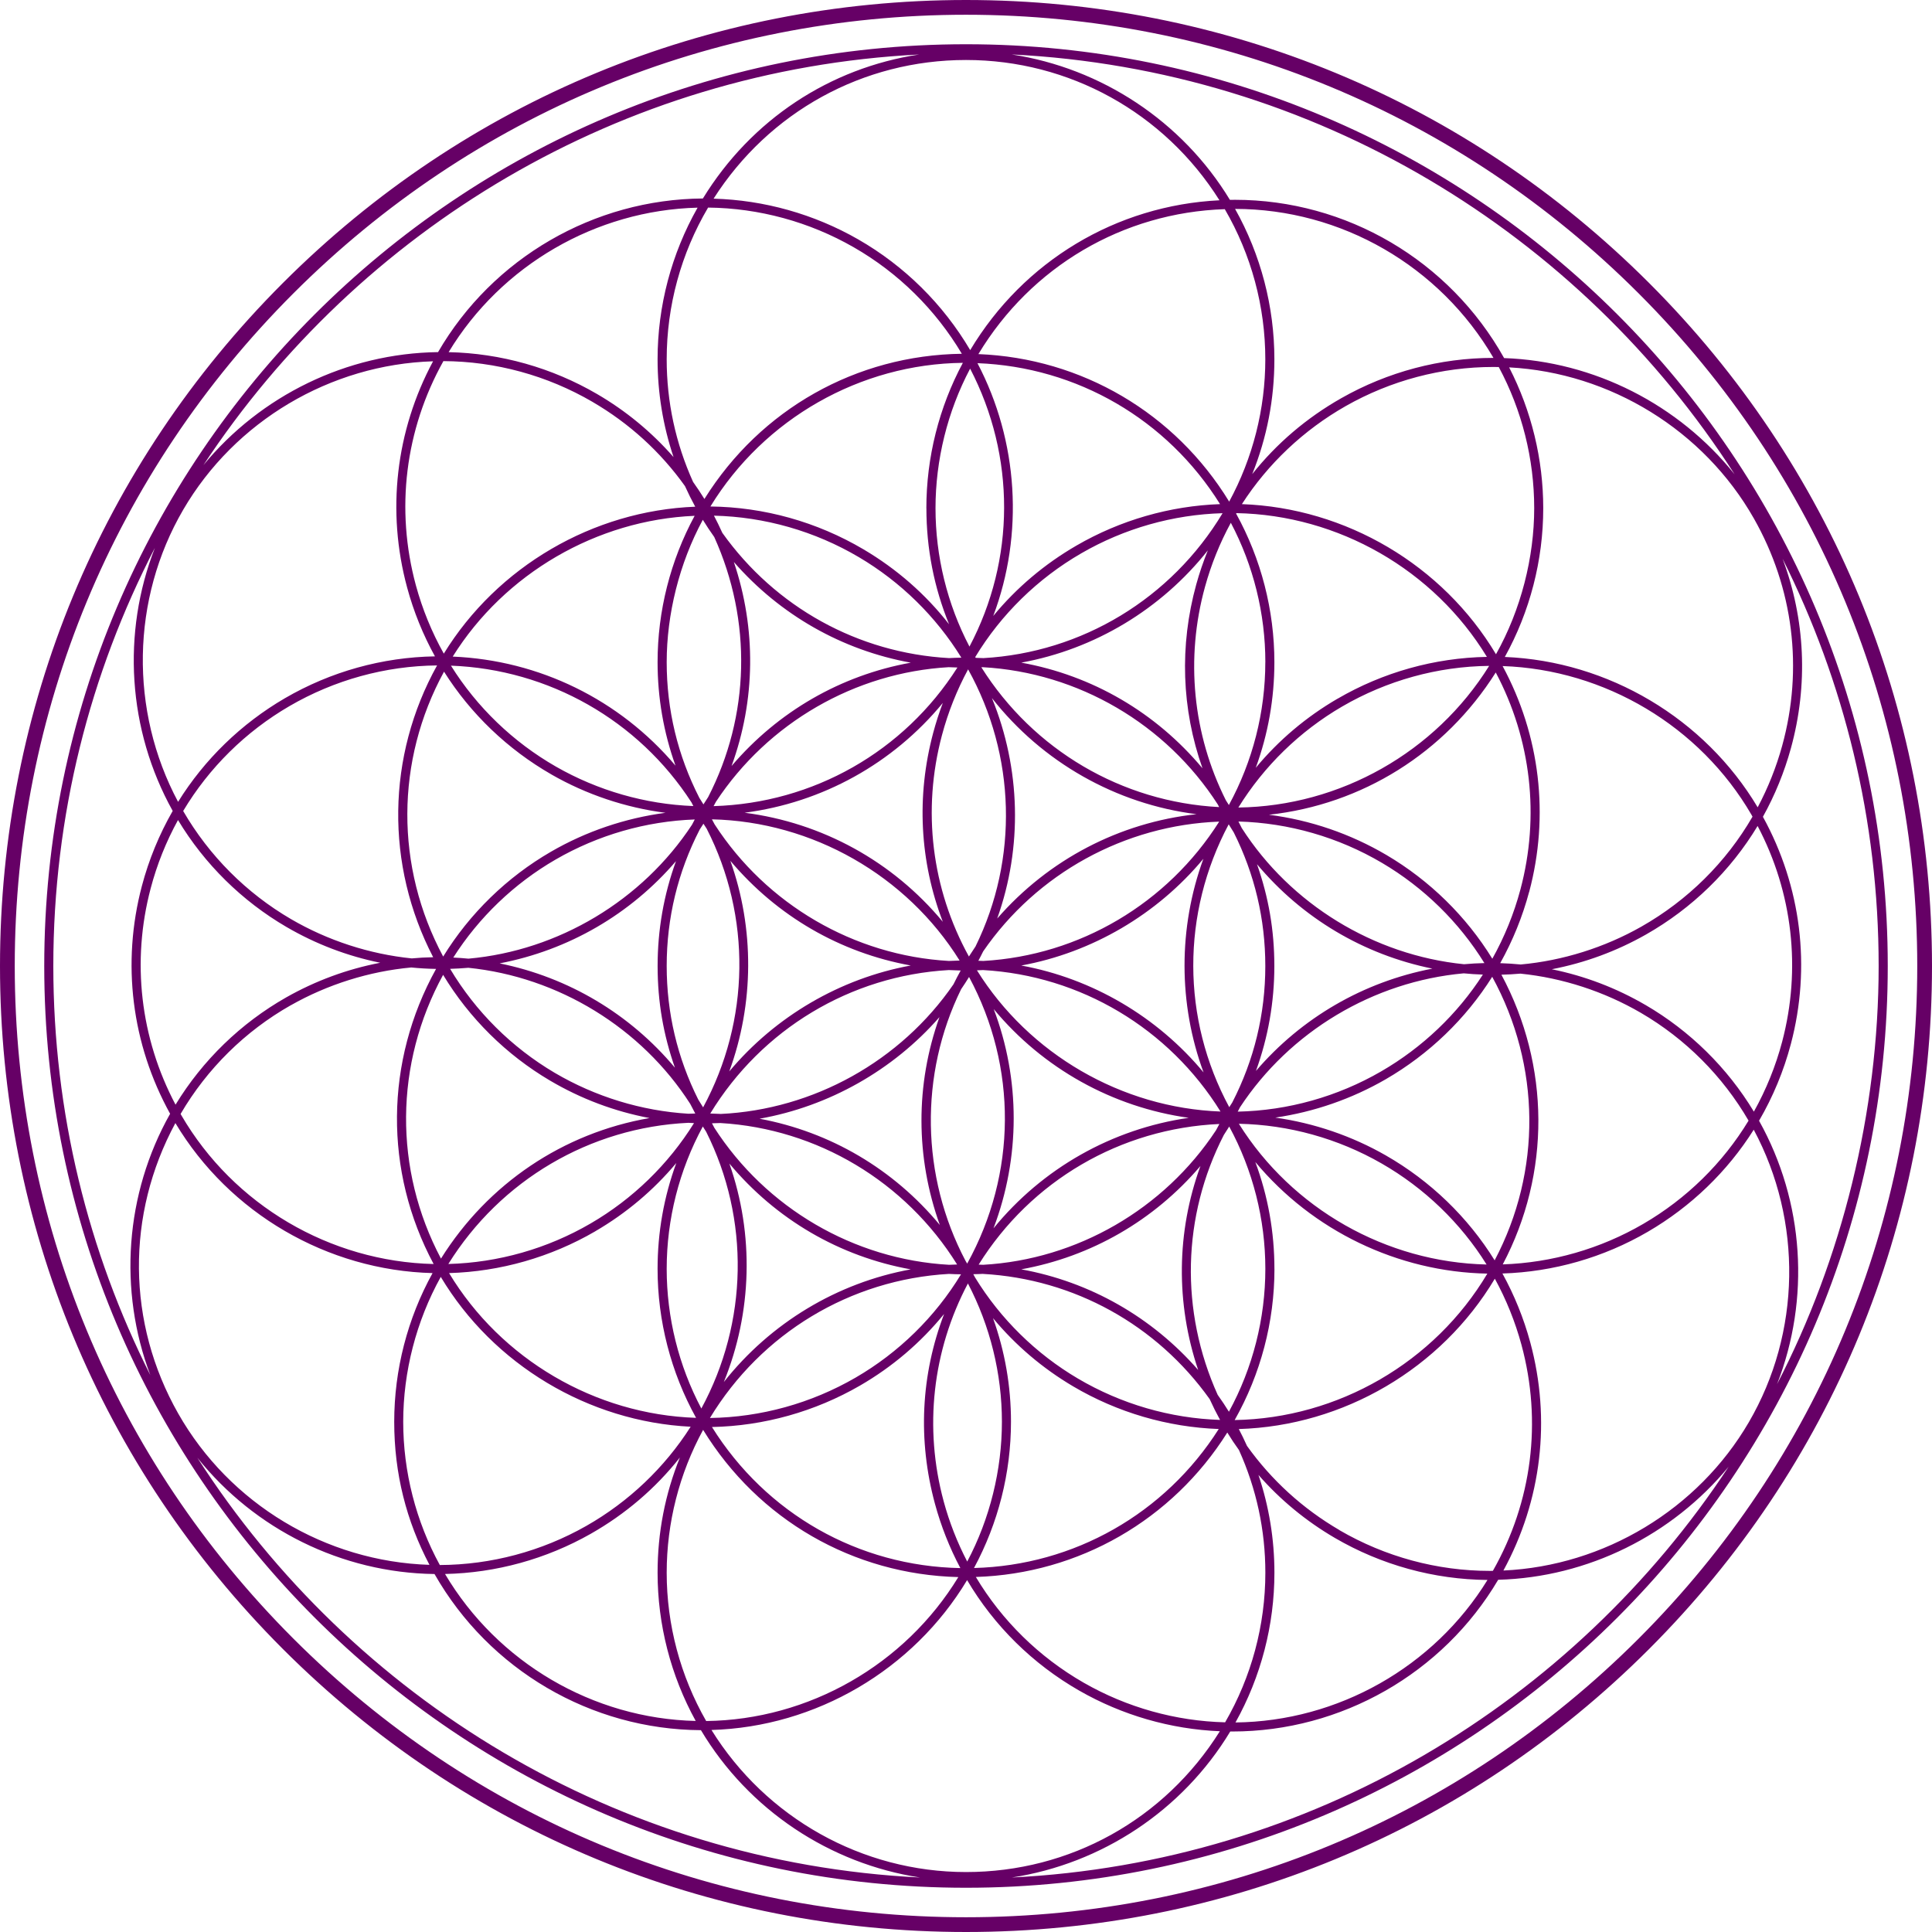<svg xmlns="http://www.w3.org/2000/svg" id="Layer_2" viewBox="0 0 524 524"><defs><style>.cls-1{fill:#606;}</style></defs><g id="Layer_1-2"><path class="cls-1" d="M262,12C124.15,12,12,124.15,12,262s112.15,250,250,250,250-112.15,250-250S399.85,12,262,12ZM343.18,262c0,13.02-3.03,25.49-8.96,37.01-.28.42-.55.85-.82,1.28-12.96-24.02-13.01-52.55-.15-76.72.45.76.91,1.5,1.37,2.2,5.68,11.34,8.56,23.53,8.56,36.23ZM340.95,234.42c12.21,14.58,28.87,24.5,47.54,28.29-18.7,3.59-35.48,13.32-47.85,27.75,3.31-9.12,4.99-18.67,4.99-28.45s-1.58-18.71-4.69-27.58ZM266.66,343.04c-.41-.02-.82-.04-1.23-.05,14.2-22.76,38.47-36.94,65.29-38.14-.32.58-.63,1.15-.91,1.7-14.12,21.42-37.75,35.06-63.15,36.49ZM325.58,316.26c-6.5,17.83-6.72,37.22-.61,55.31-12.53-14.35-29.35-23.92-47.98-27.3,18.97-3.44,36-13.25,48.59-28.02ZM269.46,333.15c7.28-19.18,7.3-40.41.06-59.46,13.35,16.09,32.21,26.6,52.89,29.49-20.79,3-39.67,13.68-52.95,29.97ZM264.97,263.17c.58-.02,1.14-.04,1.68-.07,26.41,1.5,50.39,15.81,64.38,38.37-26.78-.99-51.92-15.57-66.06-38.3ZM330.3,218.2c.12.23.24.47.36.7-26.39-1.37-50.36-15.46-64.5-37.92.15,0,.3-.01.43-.02,25.84,1.45,49.66,15.39,63.71,37.24ZM276.99,179.72c19.92-3.63,37.97-14.5,50.6-30.44-1.23,3.04-2.28,6.12-3.14,9.23-4.58,16.63-3.99,33.79,1.69,49.87-12.64-15.13-29.86-25.18-49.15-28.66ZM324.56,220.82c-20.92,2.27-40.17,12.31-54.1,28.31,6.91-19.36,6.38-40.69-1.43-59.8,13.64,17.41,33.7,28.76,55.53,31.5ZM330.67,222.84c-14.03,22.21-37.88,36.31-63.96,37.79-.45-.02-.91-.04-1.36-.05.46-.87.91-1.72,1.31-2.55,14.54-21.14,38.4-34.24,64.01-35.19ZM326.38,232.93c-6.83,18.68-6.81,39.37.05,57.93-12.54-15.11-30.21-25.48-49.44-28.99,19.2-3.51,36.85-13.86,49.38-28.93ZM362.77,189.5c-8.51,4.95-15.95,11.24-22.18,18.74,3.35-9.16,5.05-18.78,5.05-28.64,0-14.07-3.59-28-10.38-40.3l.08-.13c27.67.51,53.58,15.4,67.94,38.99-14.19.26-28.18,4.17-40.51,11.35ZM403.89,180.6c-14.58,23.43-40.43,38.05-68.02,38.42,6.96-11.26,16.67-20.71,28.14-27.39,12.15-7.07,25.92-10.88,39.88-11.03ZM343.18,179.59c0,13.52-3.41,26.89-9.88,38.75-.28-.45-.55-.88-.82-1.29-9-17.93-11.01-38.49-5.66-57.88,1.67-6.06,4.03-11.91,7.01-17.38,6.12,11.59,9.36,24.64,9.36,37.81ZM266.66,178.49c-.6-.03-1.2-.05-1.81-.06h-.21s-.13-.23-.13-.23c7-11.57,16.93-21.29,28.74-28.12,11.67-6.76,24.91-10.51,38.34-10.89-13.92,23.14-38.14,37.81-64.93,39.31ZM264.58,256.7c-.58.85-1.17,1.75-1.79,2.73-10.14-18.41-12.74-39.69-7.31-60.03,1.66-6.23,4.05-12.24,7.09-17.86,12.94,23.33,13.69,51.38,2.01,75.16ZM193.71,305.81c-.19-.39-.4-.77-.61-1.15.76-.01,1.53-.04,2.29-.07,26.25,1.55,50.2,15.85,64.2,38.37-.75.02-1.49.04-2.19.08-25.83-1.45-49.65-15.39-63.7-37.23ZM247.01,344.28c-19.98,3.64-38.05,14.55-50.69,30.55,7.69-18.92,8.24-40.05,1.5-59.25,12.64,15.15,29.88,25.21,49.19,28.7ZM206.01,303.42c18.79-3.33,36.24-13.18,48.79-27.55-6.54,18.26-6.5,38.01.1,56.37-12.55-15.14-29.67-25.23-48.89-28.82ZM195.44,302.12c-.93-.05-1.86-.09-2.8-.11,13.94-22.87,38.04-37.39,64.68-38.91,1.09.06,2.18.1,3.24.12-.68,1.22-1.34,2.49-1.96,3.75-14.32,20.82-37.96,33.97-63.16,35.16ZM127.06,260.01c-1.35-.13-2.73-.24-4.12-.3,6.94-10.9,16.51-20.08,27.73-26.57,11.5-6.66,24.53-10.41,37.76-10.88-.26.48-.51.96-.74,1.42-13.5,20.55-36.21,34.14-60.63,36.33ZM183.35,233.54c-3.32,9.12-4.99,18.68-4.99,28.46s1.58,18.7,4.69,27.58c-12.21-14.58-28.87-24.5-47.54-28.29,18.71-3.59,35.48-13.32,47.85-27.75ZM126.99,262.48c24.46,2.48,46.98,16.29,60.21,36.91.44.88.9,1.76,1.37,2.62-.63.01-1.25.03-1.84.06-12.73-.77-25.28-4.62-36.3-11.11-11.64-6.87-21.43-16.6-28.35-28.19,1.64-.05,3.29-.14,4.91-.28ZM180.82,262c0-13.03,3.03-25.5,8.96-37.02.34-.52.68-1.04,1.01-1.57.28.45.57.9.88,1.36,12.16,23.8,11.78,51.97-.97,75.57-.44-.73-.88-1.44-1.32-2.12-5.68-11.34-8.56-23.53-8.56-36.22ZM257.37,180.96c.76.04,1.53.07,2.3.08-14.5,22.81-39.08,36.79-66.13,37.6.23-.41.45-.81.64-1.19,14.11-21.42,37.74-35.06,63.19-36.5ZM198.42,207.74c6.5-17.83,6.72-37.21.62-55.31,12.53,14.35,29.35,23.92,47.98,27.3-18.98,3.43-36,13.25-48.59,28.01ZM255.71,190.66c-1.01,2.67-1.88,5.38-2.61,8.11-4.59,17.2-3.67,34.82,2.61,51.24-13.59-16.38-32.73-26.88-53.76-29.58,21.07-2.74,40.21-13.32,53.76-29.77ZM260.27,260.52c-.99.02-1.98.06-2.92.11-25.72-1.46-49.47-15.32-63.52-37.03-.24-.46-.48-.92-.74-1.38,27.22.62,52.79,15.2,67.17,38.29ZM246.99,261.87c-19.09,3.5-36.68,13.77-49.2,28.73,6.74-18.37,6.84-38.79.3-57.13,12.62,14.98,29.75,24.92,48.9,28.39ZM257.4,178.49c-24.68-1.38-47.11-13.8-61.49-33.97-.77-1.7-1.52-3.24-2.27-4.66,13.79.32,27.35,4.2,39.28,11.24,11.34,6.69,20.94,16.11,27.82,27.27-1.14.02-2.27.06-3.33.12ZM193.72,145.65c10.29,22.78,9.68,48.5-1.65,70.53-.43.66-.86,1.32-1.28,1.99-.37-.61-.75-1.2-1.11-1.77-5.88-11.5-8.86-23.89-8.86-36.81s3.39-26.79,9.8-38.61c.97,1.58,2.02,3.16,3.1,4.67ZM178.35,179.59c0,9.63,1.63,19.06,4.86,28.07-15.15-17.9-36.92-28.59-60.42-29.58,14.07-22.53,39.04-37.06,65.61-38.18-6.58,12.15-10.05,25.85-10.05,39.69ZM187.52,217.58l.27.53c.09.17.17.34.26.51-13.04-.5-25.9-4.19-37.27-10.7-11.62-6.66-21.45-16.12-28.47-27.38,26.5.99,50.83,14.8,65.21,37.05ZM149.55,210.05c9.51,5.45,20.09,9,30.94,10.4-10.9,1.44-21.52,5.03-31.05,10.55-11.94,6.91-22.04,16.74-29.24,28.44-13.05-24.36-12.95-53.12.23-77.27,7.22,11.45,17.27,21.08,29.13,27.88ZM149.18,293.08c8.4,4.95,17.46,8.36,26.99,10.16-23.43,4.06-43.84,17.78-56.57,38.12-12.82-24.21-12.61-52.82.58-76.96,7.12,11.78,17.13,21.68,29,28.68ZM186.68,304.53c.52.03,1.03.06,1.55.08-6.95,11.18-16.62,20.58-28.04,27.22-11.74,6.84-25.06,10.63-38.59,10.99,14.16-22.75,38.41-37.03,65.09-38.29ZM161.43,333.96c8.42-4.9,15.81-11.13,22-18.53-3.37,9.19-5.08,18.82-5.08,28.71,0,14.1,3.61,28.06,10.43,40.39v.02c-27.35-.9-52.89-15.89-66.98-39.26,13.89-.4,27.57-4.31,39.63-11.32ZM180.82,344.14c0-13.47,3.39-26.79,9.8-38.61.31.49.61.98.91,1.43,11.87,23.7,11.36,51.68-1.31,75.06-6.15-11.62-9.4-24.69-9.4-37.89ZM257.37,345.51c1.09.06,2.18.1,3.28.11-7.02,11.57-16.91,21.25-28.63,28.04-12.03,6.96-25.65,10.73-39.47,10.93,13.93-22.99,38.08-37.56,64.82-39.08ZM260.68,268.29c.72-1.05,1.44-2.16,2.15-3.31,13.13,24.42,12.95,53.36-.51,77.74-.15-.26-.3-.51-.44-.74-12.13-22.98-12.56-50.55-1.2-73.69ZM266.6,345.51c24.68,1.38,47.11,13.8,61.49,33.96.86,1.9,1.81,3.8,2.82,5.64-13.53-.44-26.84-4.31-38.56-11.22-11.37-6.7-21.02-16.19-27.89-27.41-.16-.3-.32-.59-.48-.89.9-.02,1.78-.04,2.62-.09ZM330.28,378.35c-10.28-22.78-9.67-48.5,1.65-70.52.5-.76.98-1.52,1.46-2.29,6.41,11.81,9.8,25.14,9.8,38.6s-3.41,26.89-9.88,38.75c-.94-1.52-1.94-3.03-3.02-4.54ZM345.65,344.14c0-9.99-1.74-19.71-5.18-28.98,15.49,18.62,38.66,29.82,62.93,30.27-14.31,24.07-40.5,39.25-68.53,39.72,7.06-12.49,10.79-26.66,10.79-41.01ZM336,304.79c13.54.27,26.89,3.98,38.69,10.75,11.63,6.67,21.47,16.14,28.5,27.42-27.2-.59-52.77-15.12-67.18-38.17ZM335.7,301.5c.21-.39.41-.79.62-1.19,13.49-20.53,36.17-34.11,60.68-36.32,1.69.17,3.43.28,5.19.34-6.91,10.73-16.43,19.8-27.6,26.26-11.85,6.86-25.27,10.62-38.9,10.91ZM397.07,261.52c-24.48-2.46-47.03-16.28-60.27-36.92-.3-.6-.6-1.2-.91-1.79,13.68.38,27.12,4.25,38.95,11.23,11.31,6.67,20.89,16.05,27.76,27.17-1.85.04-3.73.14-5.52.31ZM376.08,231.92c-9.82-5.79-20.7-9.51-31.92-10.94,25.23-2.76,47.71-16.73,61.52-38.59,9.61,18.14,11.99,39,6.69,58.86-1.75,6.54-4.31,12.86-7.62,18.78-7.08-11.51-16.98-21.21-28.67-28.11ZM414.75,241.89c5.52-20.7,2.96-42.41-7.21-61.24,27.74.95,53.53,16.33,67.48,40.3.09.15.17.31.25.46l.05.09c-7.16,12.38-17.58,22.68-30.14,29.82-10.02,5.69-21.37,9.24-32.73,10.27-1.77-.18-3.64-.29-5.56-.36,3.41-6.1,6.05-12.61,7.85-19.35ZM405.74,177.44c-14.46-24.2-40.7-39.7-68.91-40.71,7.03-10.93,16.75-20.11,28.17-26.6,12.22-6.94,26.05-10.6,40.02-10.6.48,0,.96.01,1.44.02h.04c6.29,11.71,9.61,24.94,9.61,38.28s-3.58,27.53-10.36,39.61ZM405.01,97.07c-14.39,0-28.65,3.78-41.23,10.93-9.42,5.35-17.52,12.26-24.15,20.59,3.99-9.89,6.01-20.34,6.01-31.14,0-14.27-3.68-28.35-10.66-40.79,28.79.03,55.54,15.48,70.08,40.41h-.06ZM343.18,97.44c0,13.46-3.39,26.79-9.8,38.61-14.69-24.02-39.99-38.9-68.02-40.01,14.31-23.74,39.2-38.4,66.83-39.31,7.19,12.35,10.99,26.42,10.99,40.72ZM330.92,136.73c-13.63.48-27.06,4.35-38.91,11.21-8.71,5.04-16.3,11.46-22.62,19.12,8.35-22.16,6.82-47.41-4.28-68.56,26.99,1.03,51.46,15.24,65.8,38.24ZM262.94,175.37c-6.03-11.52-9.21-24.48-9.21-37.53s3.24-26.25,9.39-37.86c12.35,23.77,12.29,51.79-.18,75.39ZM251.26,137.84c0,10.92,2.07,21.49,6.15,31.47-6.4-8.18-14.2-15-23.25-20.34-12.6-7.43-26.92-11.44-41.48-11.6,14.57-23.82,40.67-38.67,68.47-38.96-6.48,12.08-9.9,25.69-9.9,39.43ZM191.05,135.33c-.95-1.54-1.99-3.11-3.07-4.62-4.75-10.53-7.16-21.72-7.16-33.27,0-14.47,3.88-28.69,11.23-41.14,13.81.14,27.46,3.86,39.49,10.76,12.09,6.93,22.21,16.91,29.33,28.89-28.62.38-54.59,15.02-69.82,39.38ZM178.35,97.44c0,9.07,1.46,17.98,4.33,26.53-5.95-6.79-12.91-12.54-20.74-17.1-12.25-7.14-26.15-11.06-40.26-11.36,14.25-23.57,39.95-38.49,67.52-39.19-7.1,12.52-10.85,26.72-10.85,41.12ZM160.7,109c9.98,5.82,18.44,13.53,25.08,22.84.86,1.91,1.8,3.79,2.78,5.59-27.73,1.07-53.69,16.25-68.19,39.85-3.28-5.85-5.82-12.08-7.58-18.55-5.58-20.59-2.93-42.16,7.47-60.79,14.15.07,28.13,3.88,40.43,11.05ZM117.49,259.62c-1.94.03-3.91.14-5.82.32-11.44-1.16-22.76-4.84-32.73-10.65-12.11-7.06-22.23-17.2-29.26-29.33,6.99-11.71,16.95-21.54,28.83-28.45,12.19-7.09,26.01-10.9,40.03-11.03-13.67,24.63-14.06,54.06-1.05,79.15ZM77.71,251.42c7.93,4.62,16.47,7.88,25.42,9.7-8.99,1.73-17.56,4.89-25.53,9.41-12.28,6.98-22.64,17.02-29.99,29.08-9.58-18.08-11.98-38.87-6.74-58.68,1.7-6.45,4.19-12.67,7.41-18.52,7.2,11.96,17.36,21.97,29.43,29.01ZM78.82,272.68c10.02-5.69,21.37-9.24,32.73-10.28,2.18.22,4.44.35,6.72.39-13.9,25.09-14.15,54.86-.66,80.04-28.12-.64-54.27-16.02-68.42-40.33-.07-.12-.13-.24-.2-.36v-.03c7.17-12.25,17.48-22.43,29.83-29.44ZM119.55,346.33c14.24,23.79,40.04,39.25,67.77,40.63-7.06,11.1-16.83,20.38-28.32,26.91-12.11,6.88-25.82,10.54-39.71,10.6-6.49-11.87-9.93-25.29-9.93-38.85s3.52-27.29,10.18-39.29ZM160.22,416c9.43-5.36,17.54-12.3,24.18-20.69-4.02,9.91-6.05,20.4-6.05,31.24,0,14.04,3.57,27.91,10.34,40.21-27.84-.64-53.72-15.82-67.99-39.86,13.81-.29,27.46-4.05,39.52-10.9ZM180.82,426.56c0-13.52,3.41-26.89,9.88-38.75,14.97,24.39,40.71,39.23,69.22,39.93-14.51,23.8-40.6,38.71-68.39,39.04-7.01-12.23-10.71-26.13-10.71-40.23ZM193.1,387.04c14.06-.29,27.92-4.17,40.15-11.24,8.79-5.09,16.44-11.61,22.81-19.42-6.3,16.5-7.17,34.2-2.48,51.48,1.64,6.04,3.95,11.9,6.89,17.44-27.63-.51-52.68-14.74-67.37-38.26ZM255.95,407.21c-5.4-19.93-3.07-40.88,6.57-59.11,6.03,11.53,9.22,24.49,9.22,37.52s-3.25,26.29-9.41,37.91c-2.71-5.21-4.85-10.69-6.38-16.31ZM274.2,385.62c0-9.65-1.64-19.08-4.87-28.1,6.13,7.38,13.44,13.6,21.76,18.51,11.99,7.07,25.61,11.05,39.46,11.55-14.59,22.97-39.27,36.99-66.38,37.7,6.56-12.14,10.03-25.83,10.03-39.66ZM332.87,388.53c.99,1.62,2.06,3.24,3.16,4.75,4.75,10.53,7.16,21.72,7.16,33.27,0,14.24-3.77,28.26-10.91,40.58-13.42-.33-26.67-4.04-38.35-10.74-12.08-6.93-22.18-16.83-29.26-28.68,27.92-.88,53.29-15.46,68.21-39.19ZM345.65,426.56c0-9.07-1.46-17.98-4.33-26.53,5.94,6.79,12.91,12.53,20.74,17.1,12.6,7.34,26.89,11.27,41.38,11.39-14.55,23.63-40.58,38.35-68.35,38.65,6.91-12.39,10.56-26.41,10.56-40.6ZM363.3,415c-9.98-5.82-18.44-13.54-25.09-22.84-.77-1.71-1.5-3.21-2.22-4.57,28.41-.86,54.91-16.41,69.44-40.78,3.09,5.64,5.52,11.67,7.22,17.92,5.64,20.81,2.89,42.58-7.75,61.32h-.05c-.26,0-.51.01-.77.01-14.28,0-28.39-3.82-40.8-11.05ZM405.38,341.83c-7.25-11.7-17.42-21.52-29.47-28.43-9.22-5.29-19.49-8.8-30.02-10.28,10.5-1.53,20.75-5.08,29.93-10.39,11.77-6.81,21.74-16.41,28.9-27.8,13.19,24.11,13.43,52.71.66,76.9ZM407.22,264.36c1.73-.04,3.46-.14,5.16-.29,11.42,1.16,22.71,4.84,32.67,10.64,12.08,7.04,22.17,17.14,29.2,29.23-6.97,11.51-16.84,21.19-28.57,28.01-11.59,6.75-24.75,10.53-38.1,10.98,13.01-24.67,12.87-53.89-.37-78.58ZM446.3,272.58c-7.93-4.62-16.47-7.88-25.42-9.7,8.99-1.73,17.56-4.89,25.53-9.41,12.49-7.09,22.94-17.26,30.29-29.45,9.51,18.03,11.87,38.77,6.66,58.51-1.75,6.61-4.33,12.98-7.67,18.97-7.2-11.92-17.34-21.9-29.38-28.92ZM408.13,178.2c6.83-12.33,10.43-26.27,10.43-40.37,0-13.25-3.2-26.43-9.25-38.19,27.45,1.46,52.81,17.09,66.38,40.98,10.71,18.86,13.44,40.75,7.67,61.66-1.59,5.77-3.82,11.37-6.64,16.68-14.37-24.1-40.5-39.63-68.58-40.78ZM470.46,128.64c-15.11-18.86-38.03-30.65-62.51-31.52-14.82-26.49-42.78-42.93-73.04-42.93-.34,0-.68.01-1.02.02h-.31c-12.94-21.35-34.9-35.74-59.19-39.44,82.27,4.08,154.11,48.51,196.07,113.87ZM330.75,54.32c-28,1.38-53.14,16.49-67.61,40.64-7.34-12.46-17.82-22.83-30.37-30.03-11.96-6.86-25.5-10.67-39.23-11.05,15.04-23.57,40.55-37.61,68.46-37.61s53.75,14.21,68.75,38.06ZM249.29,14.78c-24.19,3.66-45.53,17.65-58.65,39.05-29.55.21-57.01,16.14-71.83,41.67-24.79.32-48.13,11.81-63.64,30.65C97.3,62.24,168.2,18.91,249.29,14.78ZM117.45,98c-10.14,18.9-12.64,40.66-7.02,61.38,1.76,6.5,4.3,12.77,7.54,18.64-14.26.23-28.3,4.14-40.69,11.35-11.83,6.89-21.83,16.59-28.98,28.11-13.22-24.77-12.72-55.02,1.38-79.21,14.02-24.06,39.92-39.42,67.77-40.28ZM14.46,262c0-40.85,9.95-79.41,27.55-113.41-8.99,23.03-7.42,49.35,4.83,71.35-3.67,6.4-6.48,13.25-8.36,20.36-5.53,20.92-2.8,42.85,7.66,61.78-12.27,21.76-14.04,47.91-5.37,70.88-16.82-33.4-26.31-71.09-26.31-110.97ZM47.56,304.59c14.64,24.47,41.2,39.97,69.76,40.7-6.81,12.32-10.4,26.25-10.4,40.33s3.3,26.89,9.56,38.8c-28.18-.88-54.23-16.54-68.15-41.05-13.94-24.54-14.2-53.91-.76-78.77ZM53.58,395.43c15.49,19.35,39.08,31.14,64.27,31.48,14.82,26,42.46,42.19,72.26,42.35,12.91,21.64,34.96,36.22,59.43,39.96-82.22-4.09-154.01-48.49-195.97-113.79ZM192.96,469.21c28.29-.82,54.7-16.29,69.34-40.65,7.31,12.4,17.8,22.75,30.41,29.97,11.63,6.67,24.79,10.47,38.14,11.02-14.99,23.93-40.64,38.19-68.84,38.19s-54.29-14.74-69.04-38.53ZM274.43,509.22c24.34-3.72,46.31-18.16,59.24-39.6h.56c29.52,0,57.12-15.75,72.11-41.15,24.34-.66,47.25-12.14,62.51-30.67-42.16,64.01-113.2,107.39-194.42,111.42ZM407.75,425.97c10.37-19.02,12.96-40.95,7.29-61.89-1.77-6.52-4.31-12.8-7.55-18.68,13.83-.43,27.45-4.33,39.44-11.32,11.69-6.8,21.6-16.36,28.72-27.68,13.28,24.79,12.8,55.09-1.32,79.32-13.78,23.65-39.21,38.99-66.57,40.24ZM477.1,303.96c3.8-6.53,6.69-13.52,8.62-20.8,5.51-20.85,2.82-42.73-7.58-61.63,3.25-5.84,5.8-12.09,7.59-18.58,4.73-17.19,3.89-35.02-2.25-51.4,16.66,33.27,26.05,70.78,26.05,110.45s-9.95,79.41-27.55,113.4c9-23.06,7.41-49.42-4.89-71.44ZM447.26,76.74C397.78,27.25,331.98,0,262,0S126.22,27.25,76.74,76.74C27.25,126.22,0,192.02,0,262s27.25,135.78,76.74,185.26,115.28,76.74,185.26,76.74,135.78-27.25,185.26-76.74c49.48-49.49,76.74-115.28,76.74-185.26s-27.25-135.78-76.74-185.26ZM444.43,444.43c-48.73,48.73-113.52,75.57-182.43,75.57s-133.7-26.84-182.43-75.57C30.84,395.7,4,330.91,4,262S30.84,128.3,79.57,79.57C128.3,30.84,193.09,4,262,4s133.7,26.84,182.43,75.57c48.73,48.73,75.57,113.52,75.57,182.43s-26.84,133.7-75.57,182.43Z"></path></g></svg>